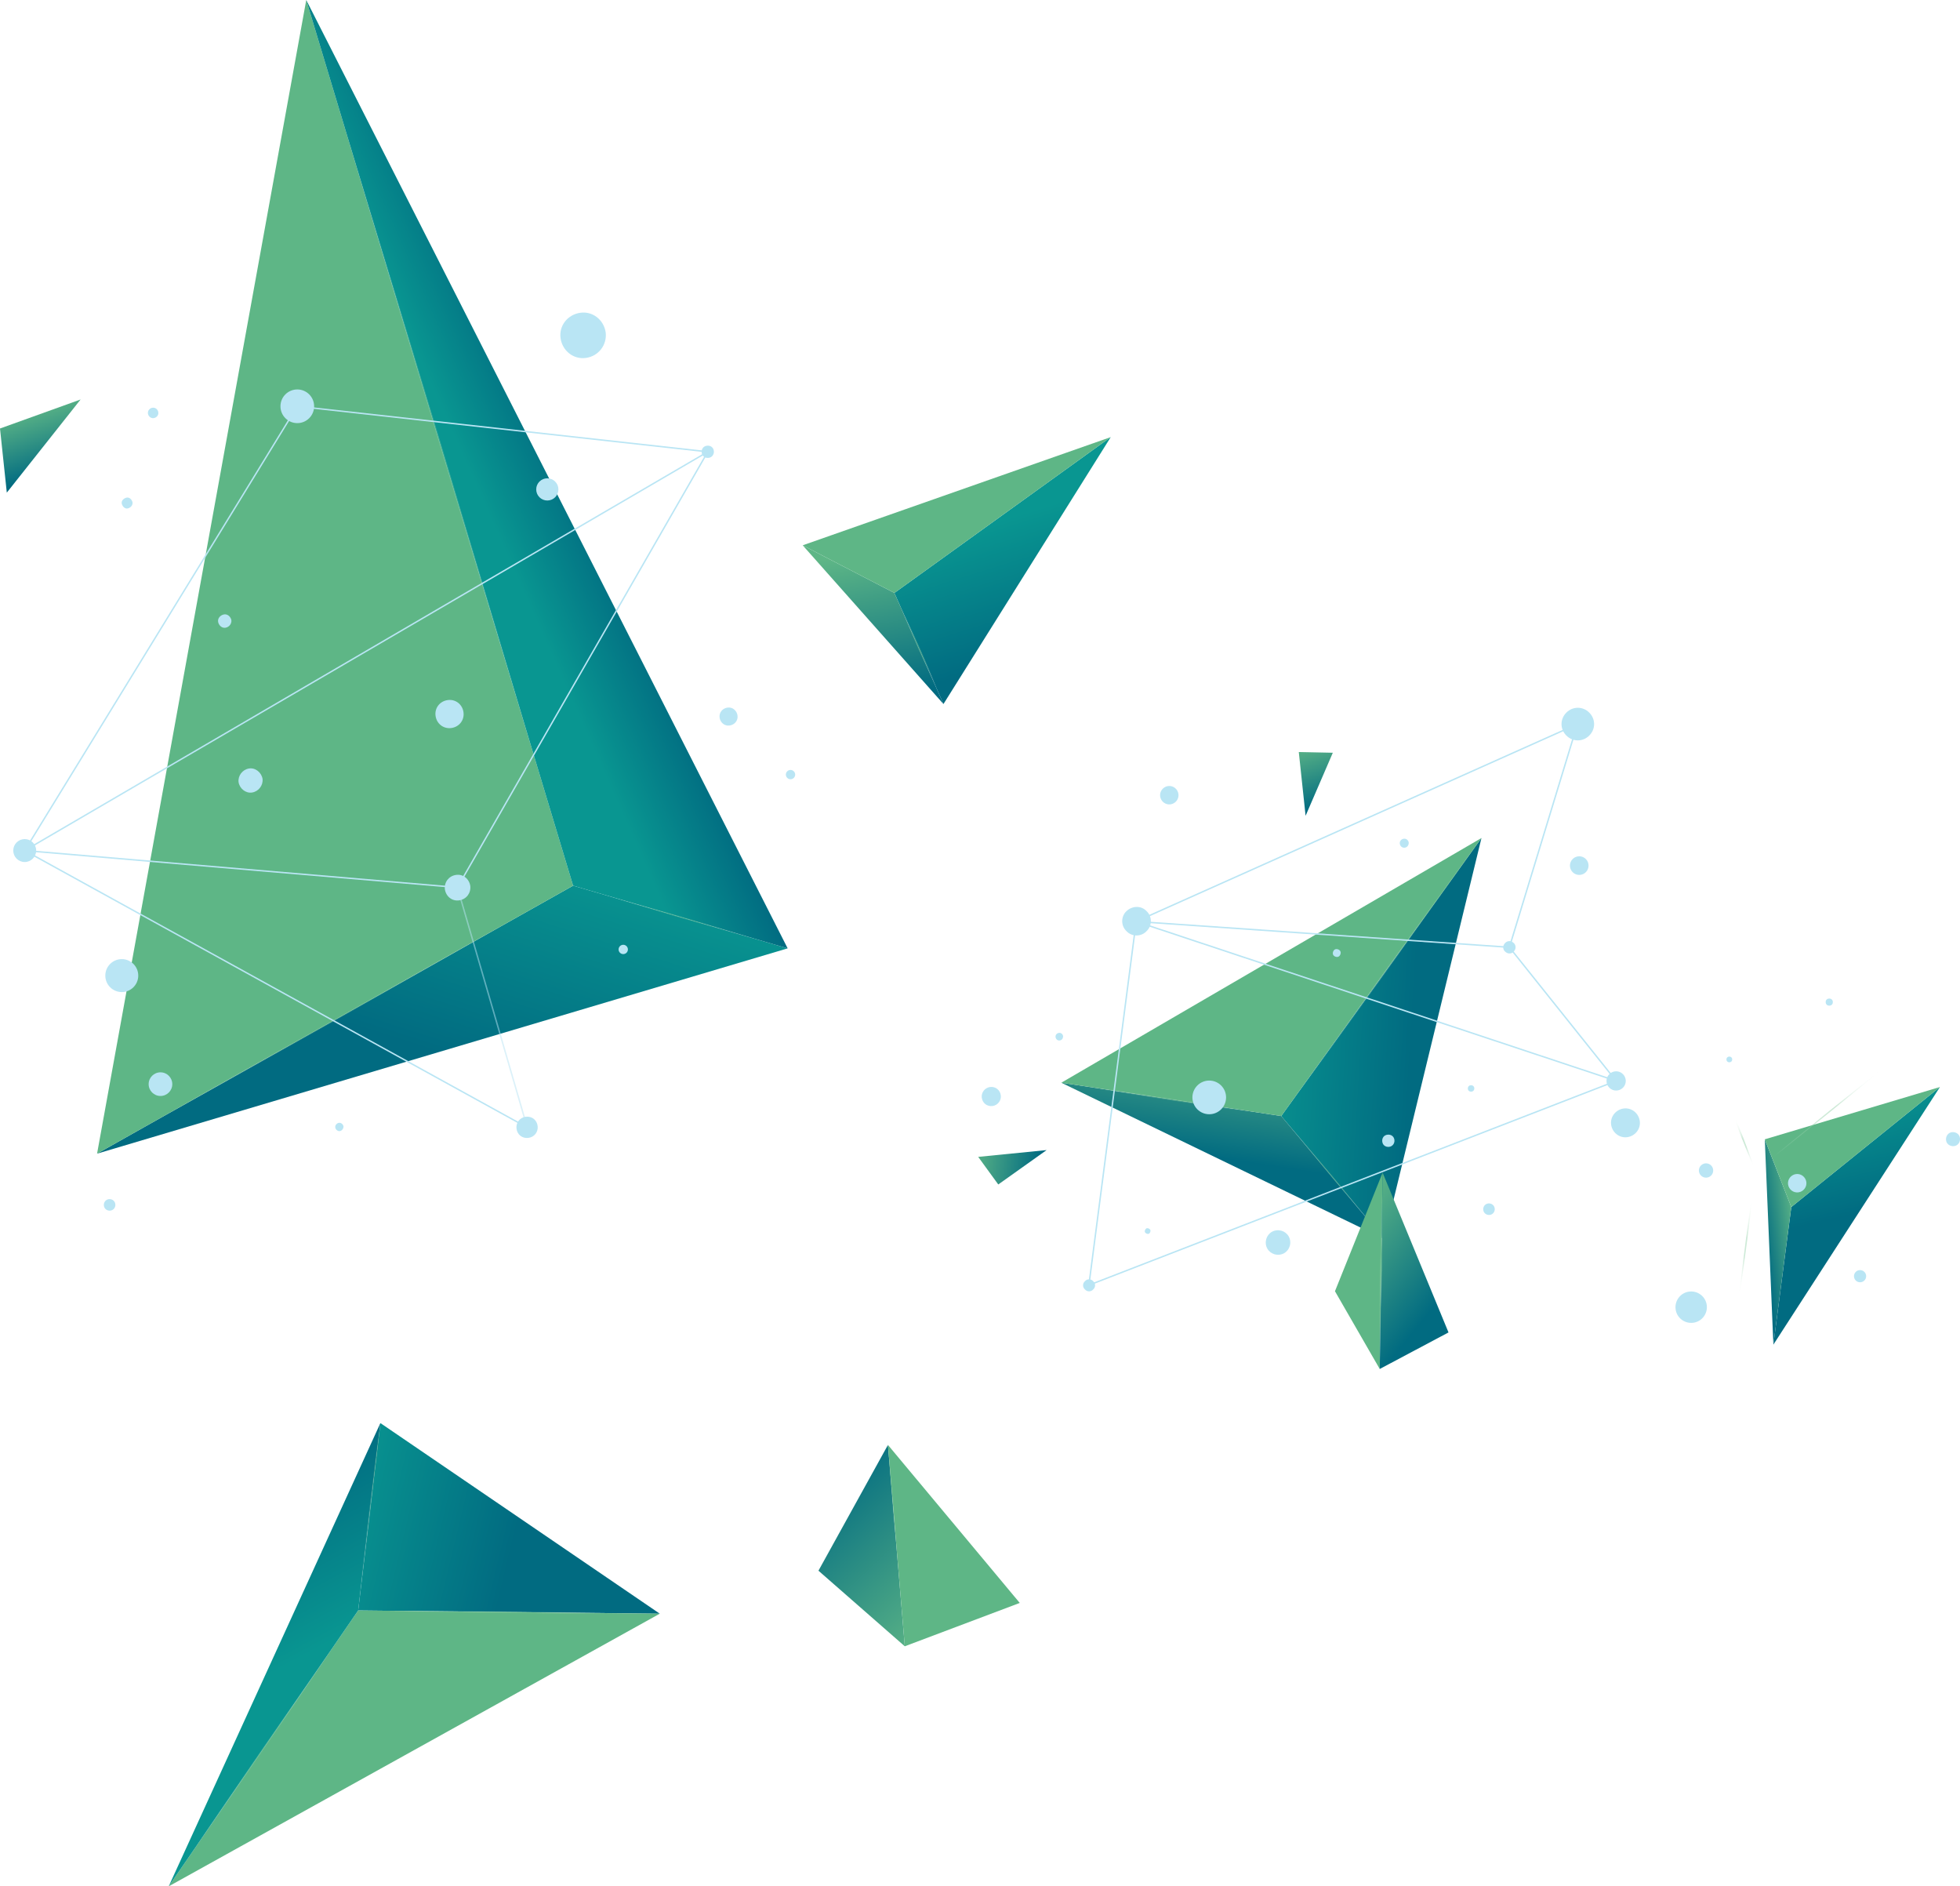 <?xml version="1.0" encoding="UTF-8"?>
<svg xmlns="http://www.w3.org/2000/svg" version="1.1" xmlns:xlink="http://www.w3.org/1999/xlink" viewBox="0 0 547.2 526.5">
  <!-- Generator: Adobe Illustrator 29.6.0, SVG Export Plug-In . SVG Version: 2.1.1 Build 207)  -->
  <defs>
    <linearGradient id="linear-gradient" x1="872.7" y1="-335.2" x2="799.1" y2="-377.3" gradientTransform="translate(716.1 -58.9) rotate(151.8) scale(1 .4) skewX(12.2)" gradientUnits="userSpaceOnUse">
      <stop offset=".2" stop-color="#099691"/>
      <stop offset=".9" stop-color="#016b81"/>
    </linearGradient>
    <linearGradient id="linear-gradient1" x1="889.9" y1="-438" x2="889.9" y2="-261.2" xlink:href="#linear-gradient"/>
    <radialGradient id="radial-gradient" cx="142.1" cy="449.9" fx="142.1" fy="449.9" r="29.8" gradientUnits="userSpaceOnUse">
      <stop offset=".2" stop-color="#82ca9b"/>
      <stop offset="1" stop-color="#fff" stop-opacity="0"/>
    </radialGradient>
    <radialGradient id="radial-gradient1" cx="73.5" cy="488" fx="73.5" fy="488" r="33.2" xlink:href="#radial-gradient"/>
    <linearGradient id="linear-gradient2" x1="101.3" y1="423" x2="104.9" y2="423.7" gradientUnits="userSpaceOnUse">
      <stop offset=".2" stop-color="#82ca9b"/>
      <stop offset="1" stop-color="#fff" stop-opacity="0"/>
    </linearGradient>
    <linearGradient id="linear-gradient3" x1="739.4" y1="-607.2" x2="664.6" y2="-650.1" gradientTransform="translate(1126.8 91.9) rotate(-172.5) scale(1.3 .3) skewX(4.5)" xlink:href="#linear-gradient"/>
    <linearGradient id="Degradado_sin_nombre_8" data-name="Degradado sin nombre 8" x1="177" y1="377.2" x2="179.2" y2="427.8" gradientTransform="translate(15.3 -207.2) rotate(-7.3)" gradientUnits="userSpaceOnUse">
      <stop offset=".2" stop-color="#5eb686"/>
      <stop offset="1" stop-color="#016b81"/>
    </linearGradient>
    <radialGradient id="radial-gradient2" cx="256.6" cy="181" fx="256.6" fy="181" r="12.1" xlink:href="#radial-gradient"/>
    <radialGradient id="radial-gradient3" cx="236.9" cy="730.3" fx="236.9" fy="730.3" r="10.3" gradientTransform="translate(0 -88) scale(1 .3)" xlink:href="#radial-gradient"/>
    <radialGradient id="radial-gradient4" cx="279.9" cy="685.6" fx="279.9" fy="685.6" r="26.4" gradientTransform="translate(0 -88) scale(1 .3)" xlink:href="#radial-gradient"/>
    <linearGradient id="linear-gradient4" x1="470.9" y1="351.7" x2="519.7" y2="309.2" gradientTransform="translate(246.7 -294.8) rotate(44.5)" xlink:href="#linear-gradient"/>
    <linearGradient id="Degradado_sin_nombre_81" data-name="Degradado sin nombre 8" x1="473.5" y1="336.9" x2="500.7" y2="374.6" gradientTransform="translate(246.7 -294.8) rotate(44.5)" xlink:href="#Degradado_sin_nombre_8"/>
    <radialGradient id="radial-gradient5" cx="372" cy="136.7" fx="372" fy="136.7" r="15.9" gradientTransform="translate(0 94.6) scale(1 1.7)" xlink:href="#radial-gradient"/>
    <radialGradient id="radial-gradient6" cx="327" cy="124" fx="327" fy="124" r="22" gradientTransform="translate(0 94.6) scale(1 1.7)" xlink:href="#radial-gradient"/>
    <linearGradient id="linear-gradient5" x1="376" y1="257.4" x2="395.3" y2="288.1" xlink:href="#linear-gradient2"/>
    <linearGradient id="linear-gradient6" x1="311.4" y1="-296" x2="219.4" y2="-348.7" gradientTransform="translate(319.8 382.1) rotate(-114) scale(1 .4) skewX(12.2)" xlink:href="#linear-gradient"/>
    <linearGradient id="linear-gradient7" x1="322.3" y1="-195.7" x2="322.3" y2="-98" gradientTransform="translate(319.8 382.1) rotate(-114) scale(1 .4) skewX(12.2)" xlink:href="#linear-gradient"/>
    <radialGradient id="radial-gradient7" cx="122.8" cy="123.6" fx="122.8" fy="123.6" r="91.3" xlink:href="#radial-gradient"/>
    <radialGradient id="radial-gradient8" cx="189.9" cy="255.9" fx="189.9" fy="255.9" r="22.1" xlink:href="#radial-gradient"/>
    <radialGradient id="radial-gradient9" cx="93.5" cy="284.6" fx="93.5" fy="284.6" r="54.1" xlink:href="#radial-gradient"/>
    <linearGradient id="Degradado_sin_nombre_82" data-name="Degradado sin nombre 8" x1="408.9" y1="458.5" x2="454.1" y2="454.9" gradientTransform="translate(385.2 -276.5) rotate(43.7)" xlink:href="#Degradado_sin_nombre_8"/>
    <radialGradient id="radial-gradient10" cx="385.6" cy="350.7" fx="385.6" fy="350.7" r="19.4" gradientTransform="translate(0 1.1)" xlink:href="#radial-gradient"/>
    <linearGradient id="Degradado_sin_nombre_83" data-name="Degradado sin nombre 8" x1="431.1" y1="143" x2="434.6" y2="119" gradientTransform="translate(403.7 -109.6) rotate(89.3)" xlink:href="#Degradado_sin_nombre_8"/>
    <linearGradient id="Degradado_sin_nombre_84" data-name="Degradado sin nombre 8" x1="12.5" y1="-62.9" x2="15.8" y2="-85.5" gradientTransform="translate(347.3 140.9) rotate(154.3)" xlink:href="#Degradado_sin_nombre_8"/>
    <linearGradient id="Degradado_sin_nombre_85" data-name="Degradado sin nombre 8" x1="292.5" y1="176.1" x2="296" y2="152.1" gradientTransform="translate(347.3 140.9) rotate(154.3)" xlink:href="#Degradado_sin_nombre_8"/>
    <filter id="drop-shadow-1" x="482.7" y="293.4" width="48.9" height="72" filterUnits="userSpaceOnUse">
      <feOffset dx="10" dy="10"/>
      <feGaussianBlur result="blur" stdDeviation="4.3"/>
      <feFlood flood-color="#000" flood-opacity=".4"/>
      <feComposite in2="blur" operator="in"/>
      <feComposite in="SourceGraphic"/>
    </filter>
    <linearGradient id="linear-gradient8" x1="415.7" y1="-226.1" x2="366.7" y2="-254.2" gradientTransform="translate(830.9 428.8) rotate(-144.7) scale(1 .4) skewX(12.2)" xlink:href="#linear-gradient"/>
    <linearGradient id="Degradado_sin_nombre_86" data-name="Degradado sin nombre 8" x1="263.3" y1="57.1" x2="272.6" y2="48.6" gradientTransform="translate(676.6 534) rotate(-144.7)" xlink:href="#Degradado_sin_nombre_8"/>
    <radialGradient id="radial-gradient11" cx="487.6" cy="348.9" fx="487.6" fy="348.9" r="13.7" gradientTransform="translate(0 -.8)" xlink:href="#radial-gradient"/>
    <radialGradient id="radial-gradient12" cx="486.4" cy="320.1" fx="486.4" fy="320.1" r="7.3" gradientTransform="translate(0 -.8)" xlink:href="#radial-gradient"/>
    <radialGradient id="radial-gradient13" cx="510.8" cy="312.7" fx="510.8" fy="312.7" r="19" gradientTransform="translate(0 -.8)" xlink:href="#radial-gradient"/>
    <linearGradient id="Degradado_sin_nombre_87" data-name="Degradado sin nombre 8" x1="566.6" y1="758.2" x2="473" y2="769.7" gradientTransform="translate(361 -95.4) rotate(24.9) scale(.8 .7) skewX(-25.5)" xlink:href="#Degradado_sin_nombre_8"/>
    <radialGradient id="radial-gradient14" cx="250.2" cy="467.2" fx="250.2" fy="467.2" r="20" gradientTransform="translate(0 -7.9) scale(1 .9)" xlink:href="#radial-gradient"/>
  </defs>
  <g isolation="isolate">
    <g id="Layer_1">
      <polygon points="184.2 450.4 106.2 397.2 100 449.5 184.2 450.4" fill="url(#linear-gradient)"/>
      <polygon points="184.2 450.4 47.1 526.5 100 449.5 184.2 450.4" fill="#5eb686"/>
      <polygon points="47.1 526.5 106.2 397.2 100 449.5 47.1 526.5" fill="url(#linear-gradient1)"/>
      <g mix-blend-mode="screen" opacity=".4">
        <path d="M100,449.5c7,0,14,0,21.1.1l21.1.2,21.1.3c7,0,14,.2,21.1.4-7,0-14,0-21.1-.1l-21.1-.2-21.1-.3c-7,0-14-.2-21.1-.4Z" fill="url(#radial-gradient)"/>
      </g>
      <g mix-blend-mode="screen" opacity=".4">
        <path d="M47.1,526.5c4.3-6.5,8.7-12.9,13.1-19.3l13.2-19.3,13.3-19.2c4.4-6.4,8.9-12.8,13.3-19.2-4.3,6.5-8.7,12.9-13.1,19.3l-13.2,19.3-13.3,19.2c-4.4,6.4-8.9,12.8-13.3,19.2Z" fill="url(#radial-gradient1)"/>
      </g>
      <g mix-blend-mode="screen" opacity=".4">
        <path d="M106.2,397.2c-.5,4.4-.9,8.7-1.5,13.1l-1.5,13.1-1.6,13c-.5,4.4-1.1,8.7-1.7,13,.5-4.4.9-8.7,1.5-13.1l1.5-13.1,1.6-13c.5-4.4,1.1-8.7,1.7-13Z" fill="url(#linear-gradient2)"/>
      </g>
      <polygon points="263.4 196.5 310.1 122 249.7 165.5 263.4 196.5" fill="url(#linear-gradient3)"/>
      <polygon points="263.4 196.5 224.1 152.2 249.7 165.5 263.4 196.5" fill="url(#Degradado_sin_nombre_8)"/>
      <polygon points="224.1 152.2 310.1 122 249.7 165.5 224.1 152.2" fill="#5eb686"/>
      <g mix-blend-mode="screen" opacity=".4">
        <path d="M249.7,165.5c1.2,2.6,2.4,5.1,3.6,7.7l3.5,7.7,3.4,7.8c1.1,2.6,2.2,5.2,3.3,7.8-1.2-2.6-2.4-5.1-3.6-7.7l-3.5-7.7-3.4-7.8c-1.1-2.6-2.2-5.2-3.3-7.8Z" fill="url(#radial-gradient2)"/>
      </g>
      <g mix-blend-mode="screen" opacity=".4">
        <path d="M249.7,165.5c-2.2-1.1-4.3-2.1-6.5-3.2l-6.4-3.3-6.4-3.4c-2.1-1.1-4.2-2.3-6.3-3.4,2.2,1,4.3,2.1,6.5,3.2l6.4,3.3,6.4,3.4c2.1,1.1,4.2,2.3,6.3,3.4Z" fill="url(#radial-gradient3)"/>
      </g>
      <g mix-blend-mode="screen" opacity=".4">
        <path d="M310.1,122c-5,3.7-10,7.3-15,11l-15.1,10.9-15.1,10.8c-5,3.6-10.1,7.2-15.2,10.8,5-3.7,10-7.3,15-11l15.1-10.9,15.1-10.8c5-3.6,10.1-7.2,15.2-10.8Z" fill="url(#radial-gradient4)"/>
      </g>
      <polygon points="386.4 345.8 413.6 233.9 357.7 311.5 386.4 345.8" fill="url(#linear-gradient4)"/>
      <polygon points="386.4 345.8 296.3 302.2 357.7 311.5 386.4 345.8" fill="url(#Degradado_sin_nombre_81)"/>
      <polygon points="296.3 302.2 413.6 233.9 357.7 311.5 296.3 302.2" fill="#5eb686"/>
      <g mix-blend-mode="screen" opacity=".4">
        <path d="M357.7,311.5c2.4,2.8,4.9,5.6,7.3,8.5l7.2,8.5,7.1,8.6c2.4,2.9,4.7,5.7,7.1,8.6-2.4-2.8-4.9-5.6-7.3-8.5l-7.2-8.5-7.1-8.6c-2.4-2.9-4.7-5.7-7.1-8.6Z" fill="url(#radial-gradient5)"/>
      </g>
      <g mix-blend-mode="screen" opacity=".4">
        <path d="M296.3,302.2c5.1.7,10.2,1.5,15.4,2.2l15.4,2.3,15.3,2.4c5.1.8,10.2,1.6,15.3,2.5-5.1-.7-10.2-1.5-15.4-2.2l-15.4-2.3-15.3-2.4c-5.1-.8-10.2-1.6-15.3-2.5Z" fill="url(#radial-gradient6)"/>
      </g>
      <g mix-blend-mode="screen" opacity=".4">
        <path d="M413.6,233.9c-4.6,6.5-9.2,13-13.9,19.5l-13.9,19.5-14,19.4c-4.7,6.5-9.4,12.9-14.1,19.3,4.6-6.5,9.2-13,13.9-19.5l13.9-19.5,14-19.4c4.7-6.5,9.4-12.9,14.1-19.3Z" fill="url(#linear-gradient5)"/>
      </g>
      <line x1="421.4" y1="264.4" x2="451.2" y2="301.7" fill="none" stroke="#b9e5f4" stroke-linecap="round" stroke-linejoin="round" stroke-width=".4"/>
      <polyline points="451.2 301.7 317.2 257.2 304 358.7 451.2 301.7" fill="none" stroke="#b9e5f4" stroke-linecap="round" stroke-linejoin="round" stroke-width=".4"/>
      <polygon points="440.4 202.1 317.2 257.2 421.4 264.4 440.4 202.1" fill="none" stroke="#b9e5f4" stroke-linecap="round" stroke-linejoin="round" stroke-width=".4"/>
      <path d="M453.1,303.6c-1,1-2.7,1.1-3.8,0-1-1-1.1-2.7,0-3.8,1-1,2.7-1.1,3.8,0,1,1,1.1,2.7,0,3.8Z" fill="#b9e5f4"/>
      <path d="M422.6,265.6c-.6.7-1.7.7-2.4,0-.7-.6-.7-1.7,0-2.4s1.7-.7,2.4,0c.7.6.7,1.7,0,2.4Z" fill="#b9e5f4"/>
      <path d="M443.7,205.3c-1.8,1.8-4.6,1.8-6.4,0-1.8-1.8-1.8-4.6,0-6.4,1.8-1.8,4.6-1.8,6.4,0,1.8,1.8,1.8,4.6,0,6.4Z" fill="#b9e5f4"/>
      <path d="M320.1,259.9c-1.5,1.6-4.1,1.6-5.6,0-1.6-1.5-1.6-4.1,0-5.6s4.1-1.6,5.6,0c1.6,1.5,1.6,4.1,0,5.6Z" fill="#b9e5f4"/>
      <path d="M305.2,359.9c-.6.7-1.7.7-2.3,0-.7-.6-.7-1.7,0-2.3.6-.7,1.7-.7,2.3,0,.7.6.7,1.7,0,2.3Z" fill="#b9e5f4"/>
      <path d="M393.3,235.2c0,.7-.4,1.3-1.1,1.4s-1.3-.4-1.4-1.1.4-1.3,1.1-1.4,1.3.4,1.4,1.1Z" fill="#b9e5f4"/>
      <circle cx="440.9" cy="241.6" r="2.6" fill="#b9e5f4"/>
      <circle cx="410.7" cy="303.8" r=".9" fill="#b9e5f4"/>
      <path d="M389.3,318.2c.1.9-.5,1.8-1.5,1.9s-1.8-.5-1.9-1.5.5-1.8,1.5-1.9,1.8.5,1.9,1.5Z" fill="#b9e5f4"/>
      <circle cx="337.6" cy="306.3" r="4.7" fill="#b9e5f4"/>
      <path d="M296.8,289.2c0,.6-.3,1.1-.9,1.2s-1.1-.3-1.2-.9.3-1.1.9-1.2,1.1.3,1.2.9Z" fill="#b9e5f4"/>
      <path d="M279.4,305.7c.2,1.4-.8,2.8-2.3,3s-2.8-.8-3-2.3c-.2-1.4.8-2.8,2.3-3s2.8.8,3,2.3Z" fill="#b9e5f4"/>
      <path d="M321.2,343.5c0,.5-.3.9-.7.9s-.9-.3-.9-.7.3-.9.7-.9.9.3.9.7Z" fill="#b9e5f4"/>
      <path d="M360.2,346.4c.2,1.9-1.1,3.6-3,3.8s-3.6-1.1-3.8-3c-.2-1.9,1.1-3.6,3-3.8s3.6,1.1,3.8,3Z" fill="#b9e5f4"/>
      <path d="M417.3,337.3c.1.9-.5,1.7-1.4,1.8s-1.7-.5-1.8-1.4.5-1.7,1.4-1.8,1.7.5,1.8,1.4Z" fill="#b9e5f4"/>
      <path d="M374.3,265.9c0,.6-.4,1.2-1,1.2s-1.2-.4-1.2-1,.4-1.2,1-1.2,1.2.4,1.2,1Z" fill="#b9e5f4"/>
      <path d="M329,221.6c.2,1.4-.8,2.7-2.2,2.9s-2.7-.8-2.9-2.2c-.2-1.4.8-2.7,2.2-2.9s2.7.8,2.9,2.2Z" fill="#b9e5f4"/>
      <polygon points="27.1 322 219.9 264.7 160 247.2 27.1 322" fill="url(#linear-gradient6)"/>
      <polygon points="27.1 322 85.5 0 160 247.2 27.1 322" fill="#5eb686"/>
      <polygon points="85.5 0 219.9 264.7 160 247.2 85.5 0" fill="url(#linear-gradient7)"/>
      <g mix-blend-mode="screen" opacity=".4">
        <polygon points="160 247.2 122.6 123.7 85.5 0 123 123.5 160 247.2" fill="url(#radial-gradient7)"/>
      </g>
      <g mix-blend-mode="screen" opacity=".4">
        <path d="M160,247.2c5,1.4,10,2.8,15,4.3l15,4.3,14.9,4.4c5,1.5,10,3,14.9,4.5-5-1.4-10-2.8-15-4.3l-15-4.3-14.9-4.4c-5-1.5-10-3-14.9-4.5Z" fill="url(#radial-gradient8)"/>
      </g>
      <g mix-blend-mode="screen" opacity=".4">
        <polygon points="160 247.2 126.8 266 93.6 284.8 60.4 303.4 27.1 322 60.2 303.2 93.5 284.5 126.7 265.8 160 247.2" fill="url(#radial-gradient9)"/>
      </g>
      <polygon points="386 327.3 372.7 360.4 385.2 382.1 386 327.3" fill="#5eb686"/>
      <polygon points="386 327.3 404.4 371.9 385.2 382.1 386 327.3" fill="url(#Degradado_sin_nombre_82)"/>
      <g mix-blend-mode="screen" opacity=".4">
        <path d="M385.2,382.1c0-4.6,0-9.1,0-13.7v-13.7c.1,0,.4-13.7.4-13.7,0-4.6.2-9.1.3-13.7,0,4.6,0,9.1,0,13.7v13.7c-.1,0-.4,13.7-.4,13.7,0,4.6-.2,9.1-.3,13.7Z" fill="url(#radial-gradient10)"/>
      </g>
      <polygon points="292.2 321 273.1 322.9 278.7 330.6 292.2 321" fill="url(#Degradado_sin_nombre_83)"/>
      <polygon points="372.1 210.1 362.6 209.9 364.5 227.7 372.1 210.1" fill="url(#Degradado_sin_nombre_84)"/>
      <polygon points="22.5 111.5 0 119.6 1.9 137.5 22.5 111.5" fill="url(#Degradado_sin_nombre_85)"/>
      <line x1="147.2" y1="314.7" x2="127.7" y2="247.7" fill="none" opacity=".5" stroke="#b9e5f4" stroke-linecap="round" stroke-linejoin="round" stroke-width=".4"/>
      <line x1="197.6" y1="126.1" x2="127.7" y2="247.7" fill="none" stroke="#b9e5f4" stroke-linecap="round" stroke-linejoin="round" stroke-width=".4"/>
      <polyline points="127.7 247.7 6.9 237.4 147.2 314.7" fill="none" stroke="#b9e5f4" stroke-linecap="round" stroke-linejoin="round" stroke-width=".4"/>
      <polygon points="83 113.4 6.9 237.4 197.6 126.1 83 113.4" fill="none" stroke="#b9e5f4" stroke-linecap="round" stroke-linejoin="round" stroke-width=".4"/>
      <circle cx="83" cy="113.4" r="4.7" fill="#b9e5f4"/>
      <circle cx="6.9" cy="237.4" r="3.2" fill="#b9e5f4"/>
      <path d="M199.3,125.9c.1.9-.5,1.8-1.5,1.9s-1.8-.5-1.9-1.5.5-1.8,1.5-1.9,1.8.5,1.9,1.5Z" fill="#b9e5f4"/>
      <path d="M131.3,247.3c.2,2-1.1,3.7-3.1,4s-3.7-1.1-4-3.1c-.2-2,1.1-3.7,3.1-4s3.7,1.1,4,3.1Z" fill="#b9e5f4"/>
      <path d="M150.1,314.3c.2,1.6-.9,3.1-2.6,3.3s-3.1-.9-3.3-2.6c-.2-1.6.9-3.1,2.6-3.3s3.1.9,3.3,2.6Z" fill="#b9e5f4"/>
      <path d="M64.6,173.1c.1,1-.6,1.9-1.6,2.1s-1.9-.6-2.1-1.6.6-1.9,1.6-2.1,1.9.6,2.1,1.6Z" fill="#b9e5f4"/>
      <path d="M129.4,198.8c.3,2.2-1.2,4.1-3.4,4.4s-4.1-1.2-4.4-3.4c-.3-2.2,1.2-4.1,3.4-4.4s4.1,1.2,4.4,3.4Z" fill="#b9e5f4"/>
      <path d="M205.9,199.7c.2,1.4-.8,2.6-2.2,2.8s-2.6-.8-2.8-2.2.8-2.6,2.2-2.8,2.6.8,2.8,2.2Z" fill="#b9e5f4"/>
      <circle cx="174" cy="265" r="1.3" fill="#b9e5f4"/>
      <circle cx="44.8" cy="302.6" r="3.3" fill="#b9e5f4"/>
      <circle cx="220.7" cy="216.2" r="1.3" fill="#b9e5f4"/>
      <path d="M95.9,314.4c0,.6-.4,1.2-1,1.3s-1.2-.4-1.3-1,.4-1.2,1-1.3,1.2.4,1.3,1Z" fill="#b9e5f4"/>
      <path d="M32.2,336.1c.1.9-.5,1.7-1.4,1.8s-1.7-.5-1.8-1.4.5-1.7,1.4-1.8,1.7.5,1.8,1.4Z" fill="#b9e5f4"/>
      <circle cx="34" cy="272.3" r="4.6" fill="#b9e5f4"/>
      <path d="M73.3,217.4c.2,1.8-1.1,3.5-2.9,3.8s-3.5-1.1-3.8-2.9c-.2-1.8,1.1-3.5,2.9-3.8s3.5,1.1,3.8,2.9Z" fill="#b9e5f4"/>
      <path d="M37,140.2c.1.8-.5,1.5-1.3,1.7s-1.5-.5-1.7-1.3.5-1.5,1.3-1.7,1.5.5,1.7,1.3Z" fill="#b9e5f4"/>
      <path d="M44.2,115.1c.1.8-.5,1.5-1.3,1.6s-1.5-.5-1.6-1.3c-.1-.8.5-1.5,1.3-1.6s1.5.5,1.6,1.3Z" fill="#b9e5f4"/>
      <path d="M169.1,92.8c.4,3.5-2,6.6-5.5,7.1s-6.6-2-7.1-5.5,2-6.6,5.5-7.1,6.6,2,7.1,5.5Z" fill="#b9e5f4"/>
      <circle cx="152.8" cy="136.6" r="3.1" fill="#b9e5f4"/>
      <g filter="url(#drop-shadow-1)">
        <polygon points="485.1 365.3 531.6 293.4 490.1 326.9 485.1 365.3" fill="url(#linear-gradient8)"/>
        <polygon points="485.1 365.3 482.7 308 490.1 326.9 485.1 365.3" fill="url(#Degradado_sin_nombre_86)"/>
        <polygon points="482.7 308 531.6 293.4 490.1 326.9 482.7 308" fill="#5eb686"/>
      </g>
      <g mix-blend-mode="screen" opacity=".4">
        <path d="M490.1,326.9c-.3,3.2-.7,6.4-1.1,9.6l-1.2,9.6-1.3,9.6c-.4,3.2-.9,6.4-1.4,9.6.3-3.2.7-6.4,1.1-9.6l1.2-9.6,1.3-9.6c.4-3.2.9-6.4,1.4-9.6Z" fill="url(#radial-gradient11)"/>
      </g>
      <g mix-blend-mode="screen" opacity=".4">
        <path d="M490.1,326.9c-.7-1.6-1.3-3.1-2-4.7l-1.9-4.7-1.8-4.8c-.6-1.6-1.2-3.2-1.7-4.8.7,1.6,1.3,3.1,2,4.7l1.9,4.7,1.8,4.8c.6,1.6,1.2,3.2,1.7,4.8Z" fill="url(#radial-gradient12)"/>
      </g>
      <g mix-blend-mode="screen" opacity=".4">
        <path d="M531.6,293.4c-3.4,2.9-6.8,5.7-10.3,8.5l-10.3,8.4-10.4,8.3c-3.5,2.8-6.9,5.6-10.4,8.3,3.4-2.9,6.8-5.7,10.3-8.5l10.3-8.4,10.4-8.3c3.5-2.8,6.9-5.6,10.4-8.3Z" fill="url(#radial-gradient13)"/>
      </g>
      <circle cx="510.7" cy="279.7" r="1" fill="#b9e5f4"/>
      <path d="M457.8,312.9c.3,2.2-1.3,4.2-3.5,4.5s-4.2-1.3-4.5-3.5,1.3-4.2,3.5-4.5,4.2,1.3,4.5,3.5Z" fill="#b9e5f4"/>
      <path d="M504.3,329.9c.2,1.4-.8,2.7-2.2,2.9s-2.7-.8-2.9-2.2c-.2-1.4.8-2.7,2.2-2.9s2.7.8,2.9,2.2Z" fill="#b9e5f4"/>
      <path d="M547.2,317.7c.1,1.1-.6,2.1-1.7,2.2s-2.1-.6-2.2-1.7.6-2.1,1.7-2.2,2.1.6,2.2,1.7Z" fill="#b9e5f4"/>
      <path d="M476.5,364.3c.3,2.4-1.4,4.6-3.8,4.9s-4.6-1.4-4.9-3.8c-.3-2.4,1.4-4.6,3.8-4.9s4.6,1.4,4.9,3.8Z" fill="#b9e5f4"/>
      <circle cx="476.3" cy="326.7" r="2" fill="#b9e5f4"/>
      <circle cx="519.3" cy="356.2" r="1.7" fill="#b9e5f4"/>
      <circle cx="482.8" cy="295.7" r=".8" fill="#b9e5f4"/>
      <polygon points="247.9 403.3 228.5 438.4 252.6 459.5 247.9 403.3" fill="url(#Degradado_sin_nombre_87)"/>
      <polygon points="247.9 403.3 284.7 447.4 252.6 459.5 247.9 403.3" fill="#5eb686"/>
      <g mix-blend-mode="screen" opacity=".4">
        <path d="M252.6,459.5c-.5-4.7-.9-9.4-1.3-14l-1.2-14-1.1-14.1c-.4-4.7-.7-9.4-1.1-14.1.5,4.7.9,9.4,1.3,14l1.2,14,1.1,14.1c.4,4.7.7,9.4,1.1,14.1Z" fill="url(#radial-gradient14)"/>
      </g>
    </g>
  </g>
</svg>